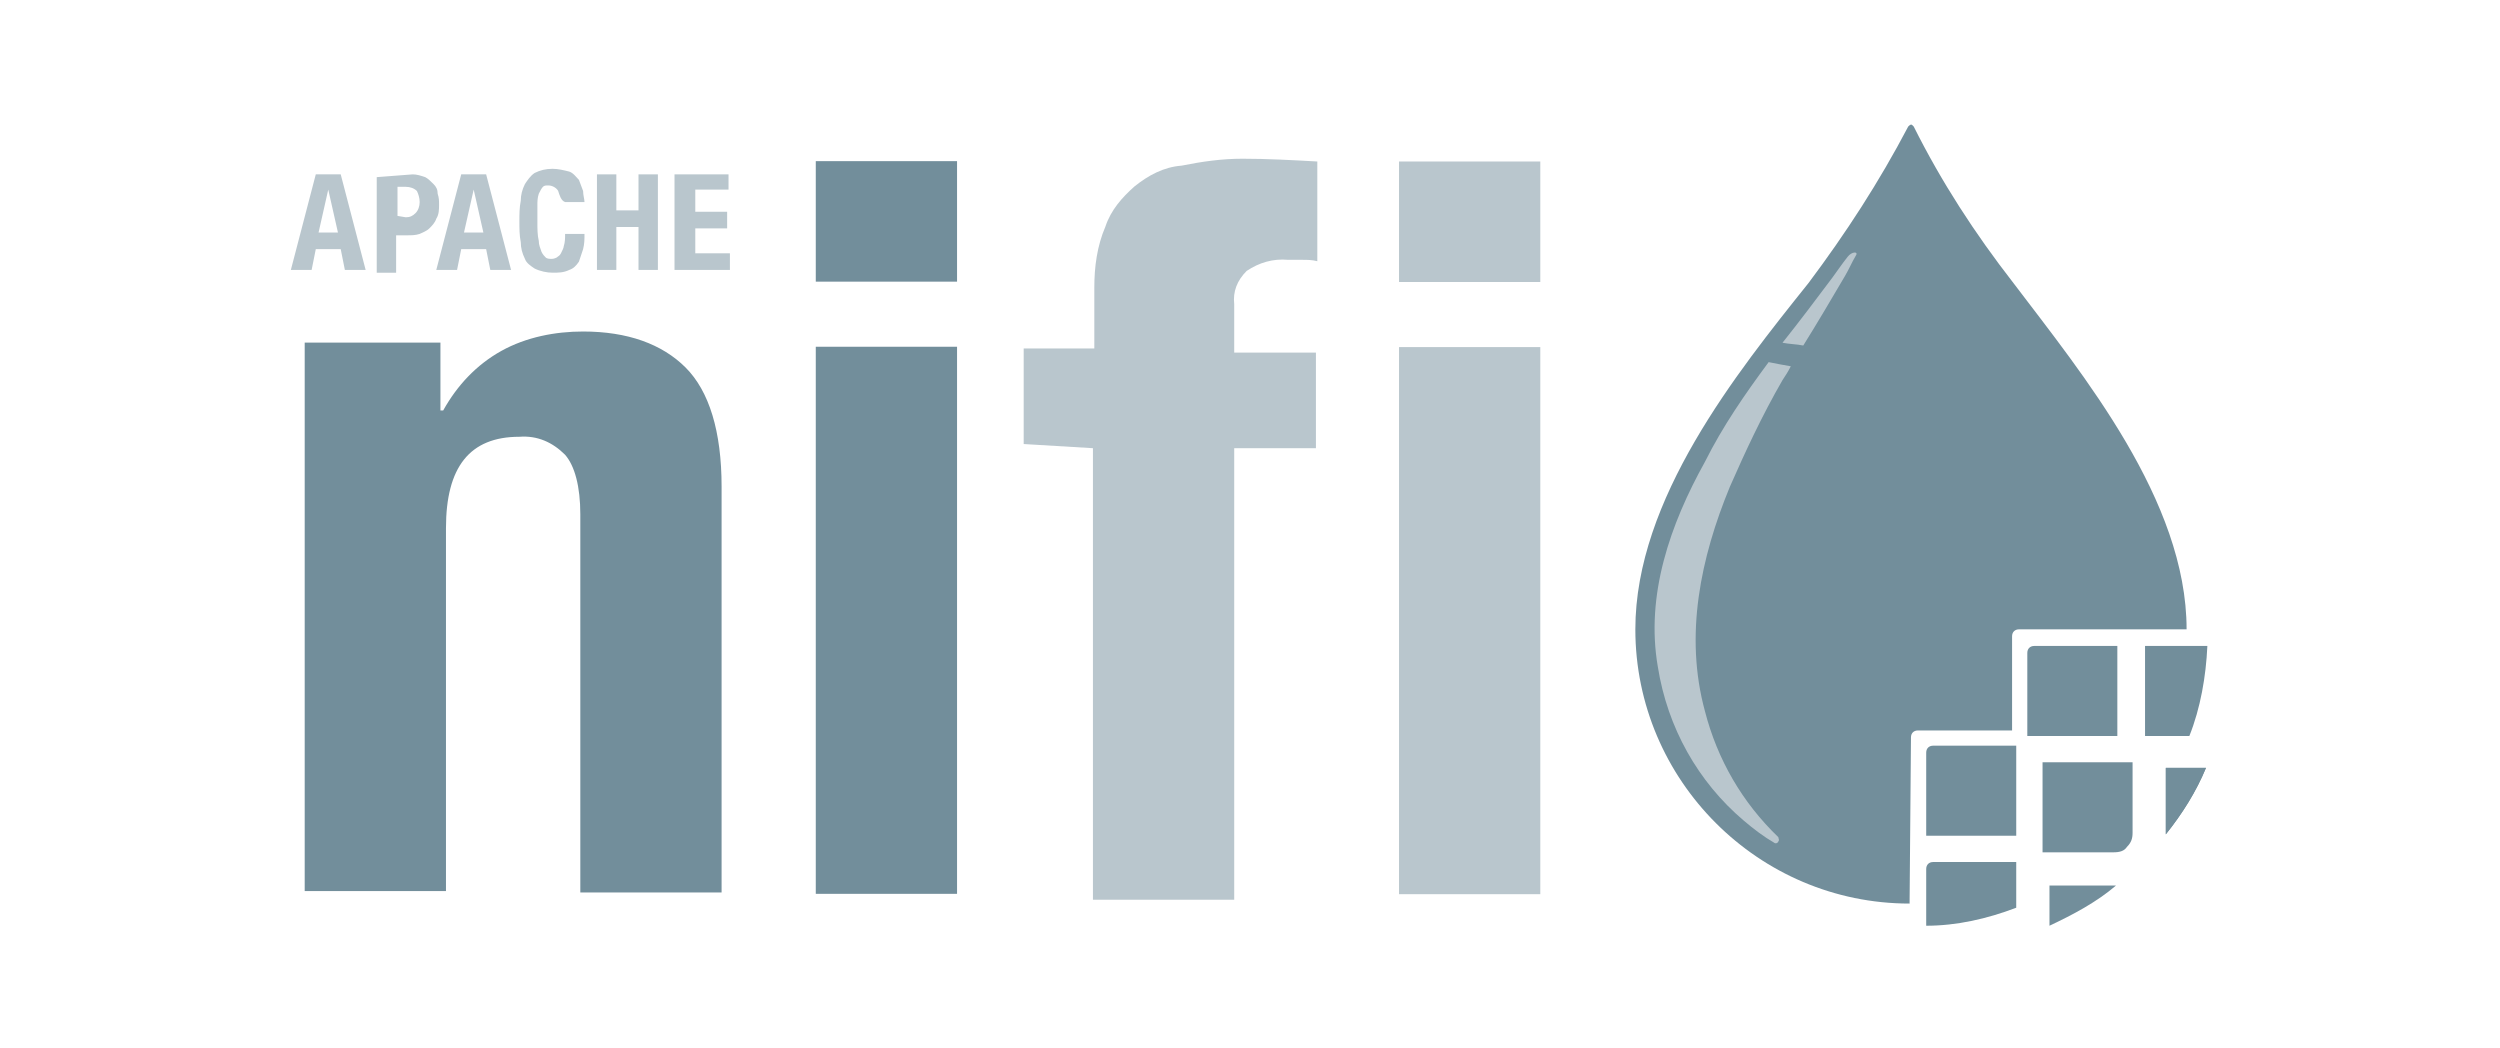<svg version="1.1" id="svg7618" xmlns="http://www.w3.org/2000/svg" x="0" y="0" viewBox="0 0 180.5 75.7" xml:space="preserve"><style>.st0{fill:#728e9b}.st1{fill:#b9c6cd}</style><g id="g7616" transform="translate(1989 332.038)"><g id="g7584" transform="translate(1.299)"><g id="g7562" transform="translate(0 3.597)"><path id="path7556" class="st0" d="M-1958.5-310.6v4.6h.2c1-1.8 2.4-3.3 4.2-4.3 1.8-1 3.9-1.4 5.9-1.4 3.2 0 5.7.9 7.4 2.6 1.7 1.7 2.6 4.6 2.6 8.6v29.3h-10.2v-27.3c0-2-.4-3.5-1.1-4.3-.9-.9-2-1.4-3.3-1.3-3.6 0-5.3 2.2-5.3 6.6v26.2h-10.2v-39.6h9.8z"/><path id="rect7558" class="st0" d="M-1931.4-324h10.2v8.7h-10.2z"/><path id="rect7560" class="st0" d="M-1931.4-310.6h10.2v39.5h-10.2z"/></g><g id="g7582" transform="translate(125.173)"><path id="path7564" class="st0" d="M-1977.6-266.8c-10.9 0-19.8-8.9-19.8-19.8 0-9.4 7.3-18.5 12.5-25 2.7-3.6 5.1-7.3 7.2-11.3.1-.1.2-.2.3-.1l.1.1c2 4 4.4 7.7 7.2 11.3 5 6.6 12.5 15.7 12.5 25h-12.1c-.3 0-.5.2-.5.5v6.8h-6.8c-.3 0-.5.2-.5.5l-.1 12z"/><path id="path7566" class="st0" d="M-1969.9-271.7v-6.5h-6c-.3 0-.5.2-.5.5v6h6.5z"/><path id="path7568" class="st0" d="M-1976.4-265.2c2.2 0 4.4-.5 6.5-1.3v-3.3h-6c-.3 0-.5.2-.5.5v4.1z"/><path id="path7570" class="st0" d="M-1962.6-278.9v-6.5h-6c-.3 0-.5.2-.5.5v6h6.5z"/><path id="path7572" class="st0" d="M-1961.9-270.9c.3-.3.4-.6.4-1v-5.1h-6.5v6.5h5.1c.5 0 .8-.1 1-.4z"/><path id="path7574" class="st0" d="M-1967.5-265.2c1.7-.8 3.4-1.7 4.8-2.9h-4.8v2.9z"/><path id="path7576" class="st0" d="M-1957.4-278.9c.8-2 1.2-4.3 1.3-6.5h-4.5v6.5h3.2z"/><path id="path7578" class="st0" d="M-1959.1-271.8c1.2-1.5 2.2-3.1 2.9-4.8h-2.9v4.8z"/><path id="path7580" class="st0" d="M-1959.1-271.8c1.2-1.5 2.2-3.1 2.9-4.8h-2.9v4.8z"/></g></g><g id="g7614" transform="translate(0 3.022)"><g id="g7598" transform="translate(0 1.629)"><path id="path7586" class="st1" d="M-1964.4-324.1l1.8 6.9h-1.5l-.3-1.5h-1.8l-.3 1.5h-1.5l1.8-6.9h1.8zm-.2 4.2l-.7-3.1-.7 3.1h1.4z"/><path id="path7588" class="st1" d="M-1959.2-324.1c.3 0 .6.1.9.2.2.1.4.3.6.5.2.2.3.4.3.7.1.3.1.5.1.8 0 .3 0 .7-.2 1-.1.3-.3.5-.5.7-.2.2-.5.3-.7.4-.3.1-.6.1-.9.1h-.8v2.7h-1.4v-6.9l2.6-.2zm-.5 3.1c.3 0 .5-.1.7-.3.2-.2.3-.5.3-.8s-.1-.6-.2-.8c-.2-.2-.5-.3-.8-.3h-.6v2.1l.6.1z"/><path id="path7590" class="st1" d="M-1953.9-324.1l1.8 6.9h-1.5l-.3-1.5h-1.8l-.3 1.5h-1.5l1.8-6.9h1.8zm-.2 4.2l-.7-3.1-.7 3.1h1.4z"/><path id="path7592" class="st1" d="M-1948.7-322.9c-.1-.2-.4-.4-.7-.4-.2 0-.3 0-.4.1s-.2.3-.3.5c-.1.3-.1.6-.1.8v1.3c0 .4 0 .9.1 1.3 0 .3.1.5.2.8.1.2.2.3.3.4.1.1.3.1.4.1s.2 0 .4-.1c.1-.1.2-.1.3-.3.1-.2.2-.4.2-.5.1-.3.1-.6.1-.9h1.4c0 .4 0 .7-.1 1.1l-.3.9c-.2.3-.4.5-.7.6-.4.2-.8.2-1.2.2-.4 0-.9-.1-1.3-.3-.3-.2-.6-.4-.7-.7-.2-.4-.3-.8-.3-1.2-.1-.5-.1-1-.1-1.5s0-1 .1-1.5c0-.4.1-.8.3-1.2.2-.3.4-.6.7-.8.4-.2.8-.3 1.3-.3.4 0 .8.1 1.2.2.3.1.5.4.7.6.1.3.2.5.3.8 0 .3.1.6.1.8h-1.4c-.3-.1-.4-.5-.5-.8z"/><path id="path7594" class="st1" d="M-1944.5-324.1v2.6h1.6v-2.6h1.4v6.9h-1.4v-3.1h-1.6v3.1h-1.4v-6.9h1.4z"/><path id="path7596" class="st1" d="M-1936.4-323h-2.4v1.6h2.3v1.2h-2.3v1.8h2.5v1.2h-4v-6.9h3.9v1.1z"/></g><g id="g7606" transform="translate(68.91)"><path id="path7600" class="st1" d="M-1984-303v-6.9h5.1v-4.4c0-1.5.2-3 .8-4.4.4-1.2 1.2-2.1 2.1-2.9 1-.8 2.1-1.4 3.4-1.5 1.5-.3 2.9-.5 4.4-.5 1.8 0 3.6.1 5.4.2v7.2c-.4-.1-.7-.1-1.1-.1h-1c-1.1-.1-2.1.2-3 .8-.7.7-1 1.5-.9 2.4v3.5h5.9v6.9h-5.9v32.6h-10.2v-32.6l-5-.3z"/><path id="rect7602" class="st1" d="M-1956.9-323.4h10.2v8.7h-10.2z"/><path id="rect7604" class="st1" d="M-1956.9-310h10.2v39.5h-10.2z"/></g><g id="g7612" transform="translate(128.296 9.186)"><path id="path7608" class="st1" d="M-1983.9-325.7c-.4.5-.8 1.1-1.1 1.5-1.2 1.6-2.4 3.2-3.6 4.7.5.1 1 .1 1.5.2 1-1.6 2-3.3 3-5 .3-.5.5-1 .8-1.5.2-.3-.3-.3-.6.1z"/><path id="path7610" class="st1" d="M-1988.6-316.8c.2-.3.4-.6.6-1-.6-.1-1.1-.2-1.6-.3-1.7 2.3-3.3 4.6-4.6 7.2-2.5 4.5-4.3 9.6-3.4 14.8.7 4.4 2.9 8.3 6.2 11.1.7.6 1.5 1.2 2.2 1.6.1.1.3 0 .3-.1.1-.1 0-.2 0-.3-2.6-2.5-4.4-5.6-5.3-9.1-1.5-5.5-.3-11.1 1.8-16.2 1.1-2.5 2.3-5.1 3.8-7.7z"/></g></g></g></svg>